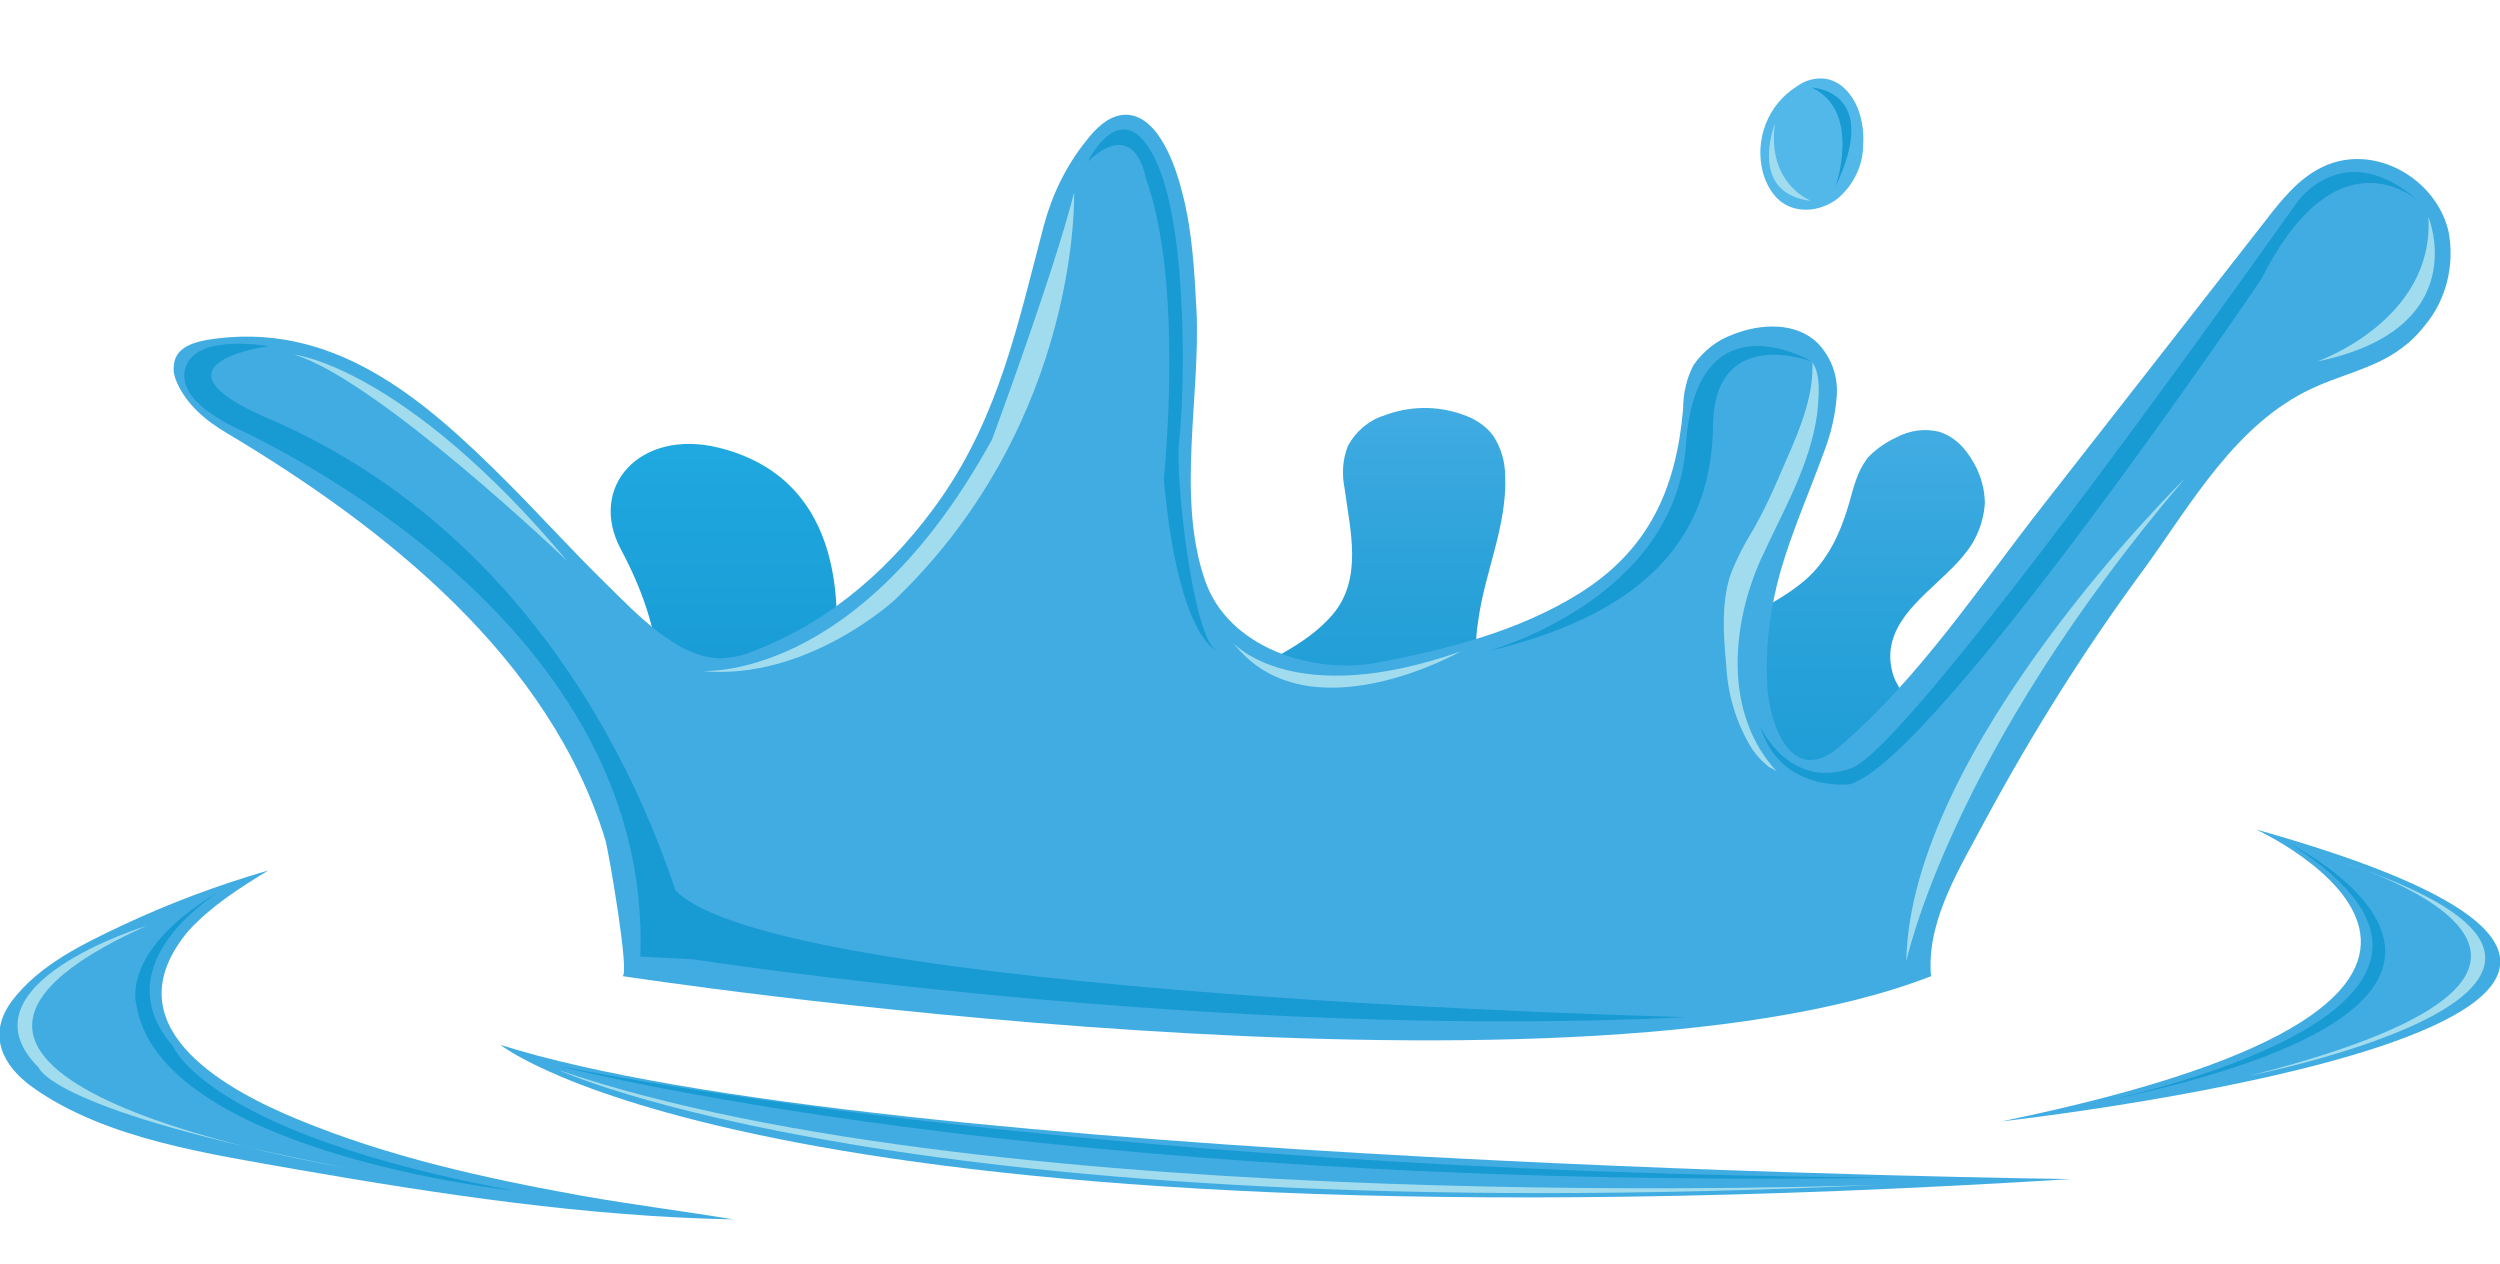 <?xml version="1.0" encoding="utf-8"?>
<!-- Generator: Adobe Illustrator 27.8.0, SVG Export Plug-In . SVG Version: 6.00 Build 0)  -->
<svg version="1.1" id="Layer_1" xmlns="http://www.w3.org/2000/svg" xmlns:xlink="http://www.w3.org/1999/xlink" x="0px" y="0px"
	 viewBox="0 0 359.6 181.8" style="enable-background:new 0 0 359.6 181.8;" xml:space="preserve">
<style type="text/css">
	.st0{fill:url(#SVGID_1_);}
	.st1{fill:url(#SVGID_00000067201206642501803400000006989528625720745399_);}
	.st2{fill:url(#SVGID_00000085949599352745242090000008959215689644681857_);}
	.st3{fill:#41ACE2;}
	.st4{fill:#189AD3;}
	.st5{fill:#52B8E9;}
	.st6{fill:#A1DCEE;}
	.st7{fill:#169AD3;}
</style>
<linearGradient id="SVGID_1_" gradientUnits="userSpaceOnUse" x1="104.104" y1="419.852" x2="104.104" y2="486.2" gradientTransform="matrix(1 0 0 1 0 -356)">
	<stop  offset="0" style="stop-color:#20A9E1"/>
	<stop  offset="7.000000e-02" style="stop-color:#1FA6DE"/>
	<stop  offset="0.46" style="stop-color:#1A9DD6"/>
	<stop  offset="1" style="stop-color:#189AD3"/>
</linearGradient>
<path class="st0" d="M89.3,112.4c0,0,12.3-10.4,0-33.4c-4.8-9,2.8-17.4,14.1-14.6c16.8,4.2,18.5,20.5,16.1,35.2
	c-2,12.4-5.9,30.6-5.9,30.6l-11.2-12.7L89.3,112.4"/>
<linearGradient id="SVGID_00000102525694054358410100000005658628268045023142_" gradientUnits="userSpaceOnUse" x1="190.1" y1="414.587" x2="190.1" y2="485.51" gradientTransform="matrix(1 0 0 1 0 -356)">
	<stop  offset="0" style="stop-color:#41ACE2"/>
	<stop  offset="5.000000e-02" style="stop-color:#3DAAE1"/>
	<stop  offset="0.37" style="stop-color:#29A1D9"/>
	<stop  offset="0.69" style="stop-color:#1C9CD5"/>
	<stop  offset="1" style="stop-color:#189AD3"/>
</linearGradient>
<path style="fill:url(#SVGID_00000102525694054358410100000005658628268045023142_);" d="M158.2,106.4c1.6-3.7,14.4-6.1,18.2-8.2
	c5.1-2.8,11.3-5.2,15.2-9.7c4.5-5.2,2.6-12.2,1.8-18.3c-0.4-2-0.3-4.1,0.5-6.1c1.1-2,2.9-3.6,5.1-4.3c3.6-1.4,7.6-1.5,11.3-0.2
	c1.8,0.6,3.4,1.6,4.5,3.1c1.1,1.7,1.7,3.7,1.7,5.8c0.3,7.2-3,13.9-3.9,21c-0.4,2.4-0.4,4.9,0.2,7.2c0.9,2.4,2,4.7,3.4,6.9
	c1.2,2.4,11,18.9,15.3,18.6l-82.8,7.5L158.2,106.4z"/>
<linearGradient id="SVGID_00000061468796138793476660000009016693482264142737_" gradientUnits="userSpaceOnUse" x1="256.419" y1="417.863" x2="256.419" y2="494.407" gradientTransform="matrix(1 0 0 1 0 -356)">
	<stop  offset="0" style="stop-color:#41ACE2"/>
	<stop  offset="1.000000e-02" style="stop-color:#41ACE2"/>
	<stop  offset="0.36" style="stop-color:#2AA2DA"/>
	<stop  offset="0.7" style="stop-color:#1D9CD5"/>
	<stop  offset="1" style="stop-color:#189AD3"/>
</linearGradient>
<path style="fill:url(#SVGID_00000061468796138793476660000009016693482264142737_);" d="M268.6,65.9c-0.1,0.1-0.1,0.2-0.2,0.3
	c-1.3,1.8-1.8,4-2.4,6.1c-1.2,4.2-3,8.2-6.3,11.1c-3.6,3.1-8.1,4.9-12,7.7c-2.6,1.9-11.8,6.2-12.6,8.7c0,0.1-24,58.3,12.4,31.6
	c7.2-5.3,14.6-10.7,21.3-16.7c2.5-2.2,6.1-5,7.2-8.4c1.2-3.6-3-6.3-3.8-9.6c-2-7.7,6.4-11.9,10.4-17c1.7-2,2.7-4.6,2.9-7.2
	c0-2.8-1-5.4-2.7-7.6c-1-1.3-2.3-2.3-3.9-2.8c-2.1-0.5-4.2-0.2-6.1,0.8C271.3,63.6,269.8,64.6,268.6,65.9z"/>
<path class="st3" d="M38.6,125.2c-7.2,2.1-14.2,4.7-21,7.9c-5.7,2.7-12,5.7-15.9,10.9c-3.5,4.7-1.5,9.2,3,12.4
	c10.5,7.5,25.6,9.6,37.9,11.8c20.7,3.6,41.9,6.8,62.9,7.2c-7.2-1.2-14.5-2.1-21.8-3.4c-13.9-2.5-27.9-5.6-40.9-11
	c-11.2-4.6-26.9-13.7-15.7-27.1C30.4,130.3,34.5,127.7,38.6,125.2z"/>
<path class="st3" d="M72,150.3c0,0,38.3,31,225.8,19.3C297.9,169.6,126.2,167.5,72,150.3z"/>
<path class="st3" d="M348.8,46.8c-1.3,1.7-2.9,3.1-4.7,4.2c-3.6,2.2-7.8,3.1-11.6,4.9c-10.9,5.1-17.2,16.4-24,25.8
	c-8.5,11.5-16.1,23.6-22.9,36.2c-3.5,6.6-8.2,14-7.9,21.6c0,0.3,0,0.6,0.1,0.9c-53.3,20.8-188.2,0-188.3,0c1.2,0.2-2-18.1-2.4-19.5
	c-8-26.3-31.7-45-54.3-58.5c-3.1-1.8-6-4.2-7.4-7.5c-0.3-0.7-0.5-1.4-0.4-2.2c0.1-2.6,2.6-3.4,4.7-3.8c18.1-3,31.2,8.4,43.1,20.3
	c4.8,4.8,9.4,9.9,14.3,14.7c4.2,4.1,10.3,10.8,16.6,10.8c1.7-0.1,3.3-0.4,4.8-1.1c11.1-4.2,20.2-12.4,26.9-22
	c8.3-12,11-24.9,14.7-39c1.2-4.5,3.2-8.7,6.1-12.3c1.3-1.7,3.2-3.7,5.6-3.8c4.9-0.1,7.4,7.7,8.3,11.4c1.4,5.4,1.7,11.1,2,16.7
	c0.6,12.3-2.9,26.9,1.2,38.8c3.3,9.8,15.6,13.7,24.9,11.9c10-1.9,20.2-4.5,28.9-9.9c10.1-6.3,14-15.1,15-26.6c0-2.2,0.5-4.4,1.5-6.3
	c1.4-2,3.4-3.6,5.7-4.4c4-1.6,9.1-1.8,12.2,1.3c1.9,2,2.9,4.7,2.7,7.5c-0.2,2.7-0.8,5.4-1.8,8c-2.1,5.8-4.6,11.4-6.3,17.3
	c-1.5,5.3-2.2,10.9-1.9,16.4c0.3,5.6,3.5,14.7,10.4,8.8c11.7-10.1,20-22.9,29.5-35l31.8-40.7c2.3-3,4.8-6.1,8.2-7.7
	c7.3-3.5,16.3,1.6,18.1,9.3C353.1,38.1,351.9,43.1,348.8,46.8z"/>
<path class="st3" d="M287.9,161.3c0,0,133.2-14.8,36.6-42C324.5,119.3,376.3,143.1,287.9,161.3z"/>
<path class="st4" d="M38.6,49.8c0,0-10.8-2-12,3.4c-0.9,4.1,4.9,7,6.2,7.8c1.3,0.8,61.2,26.3,59.3,76.6l7.8,0.4
	c0,0-10.9-56.6-62-78.1C20.6,52.2,38.6,49.8,38.6,49.8z"/>
<path class="st4" d="M99.8,138c0,0,75.4,11.7,142.7,8.3c0,0-131.7-3.1-145.5-18.4L99.8,138z"/>
<path class="st4" d="M156.5,23.2c0,0,5-10.3,9.8,0s4,35,3.3,40.3c-0.6,5,2,29,5.6,30.2c0,0-5.7-1.5-7.8-24.8c0,0,3-28-2.6-43.3
	C164.8,25.5,163.4,16.8,156.5,23.2z"/>
<path class="st5" d="M268,20.8c0.1-1.7-0.1-3.4-0.7-5c-0.8-2.2-2.6-4.3-5-4.5c-1.4-0.1-2.7,0.3-3.8,1.1c-4.2,2.6-6.2,7.7-4.9,12.5
	c0.4,1.4,1.1,2.7,2.1,3.7c2.4,2.3,6.2,1.9,8.7-0.1C266.7,26.5,268,23.7,268,20.8z"/>
<path class="st4" d="M213.9,93.7c0,0,27.1-7.3,28.6-29.7c1.5-21.9,18.1-12,18.1-12s-14-5.4-14.2,9.2S238.5,87.9,213.9,93.7z"/>
<path class="st4" d="M260.6,12.6c0,0,10.2,0.3,3.3,14.5C264,27.1,267.9,16,260.6,12.6z"/>
<path class="st4" d="M253.2,104.5c0,0,4.1,9.2,13.1,6s64.1-81.4,64.1-81.4s6.8-9.8,17.7,0c0,0-11.7-11.1-22.8,11
	c0,0-46.8,69.1-59.2,72.7C266.2,112.8,256.1,114.1,253.2,104.5z"/>
<path class="st6" d="M100.8,96.5c0,0,22.6,1.9,41.9-33.3c0,0,8.9-24,11.8-35.5c0,0,1,32.6-25.5,58.3C129.1,86,116.1,98.1,100.8,96.5
	z"/>
<path class="st6" d="M260.6,52c1.4,1.8,1,5.3,0.8,7.4c-1,7.5-4.9,14-8,20.8l-0.1,0.2c-4.3,9.6-5.4,22.3,2.3,30.6
	c-0.4-0.3-0.8-0.5-1.2-0.7c-1.1-0.9-2-1.9-2.7-3.1c-2.1-3.6-3.2-7.5-3.4-11.6c-0.4-4.1-0.7-8.6,0.5-12.6c0.9-2.5,2.2-4.9,3.6-7.2
	c1.4-2.5,2.6-5.1,3.7-7.7c2-4.6,4.6-10,4.6-15.1C260.7,52.7,260.8,52.1,260.6,52z"/>
<path class="st6" d="M255.3,17.8c0,0-4,10.1,5.3,11.1C260.6,29,254.1,26.5,255.3,17.8z"/>
<path class="st6" d="M21,133.2c0,0-27.5,8.4-15.4,20.4c0,0,1.7,6.2,44.2,14.4C49.7,167.9-28.4,155.5,21,133.2z"/>
<path class="st7" d="M31.8,128.1c0,0-17.4,10.3-6.9,22.4c0,0,4.8,12.6,49.2,20.8c0,0-51.3-5.5-54.5-26.9
	C19.6,144.4,17.2,136.6,31.8,128.1z"/>
<path class="st6" d="M349.3,31.2c0,0,6.7,16.1-16,20.8C333.3,52,350.2,46.1,349.3,31.2z"/>
<path class="st6" d="M42.3,51c0,0,15.8,1.7,39.3,29.7C81.6,80.7,54.3,54.6,42.3,51z"/>
<path class="st6" d="M177.4,92.5c0,0,8.6,9.7,32.7,1.2C210.1,93.7,188.1,106.2,177.4,92.5z"/>
<path class="st6" d="M274.2,138.3c0,0,6.2-29.8,40.1-69.5C314.3,68.8,274.7,107.6,274.2,138.3z"/>
<path class="st6" d="M80.3,153.9c0,0,50,23.2,190.4,16.5C270.7,170.4,143.1,175.5,80.3,153.9z"/>
<path class="st4" d="M80.3,153.3c0,0,68.5,18,191.4,16.1C151.9,168.5,80.3,153.3,80.3,153.3"/>
<path class="st4" d="M301.7,158.6c0,0,65.9-13,27.6-37.3C329.3,121.4,374.3,143.7,301.7,158.6z"/>
<path class="st6" d="M323.7,154.7c0,0,66.3-13.1,13.1-30.7C336.8,124,386.4,138.8,323.7,154.7z"/>
</svg>
